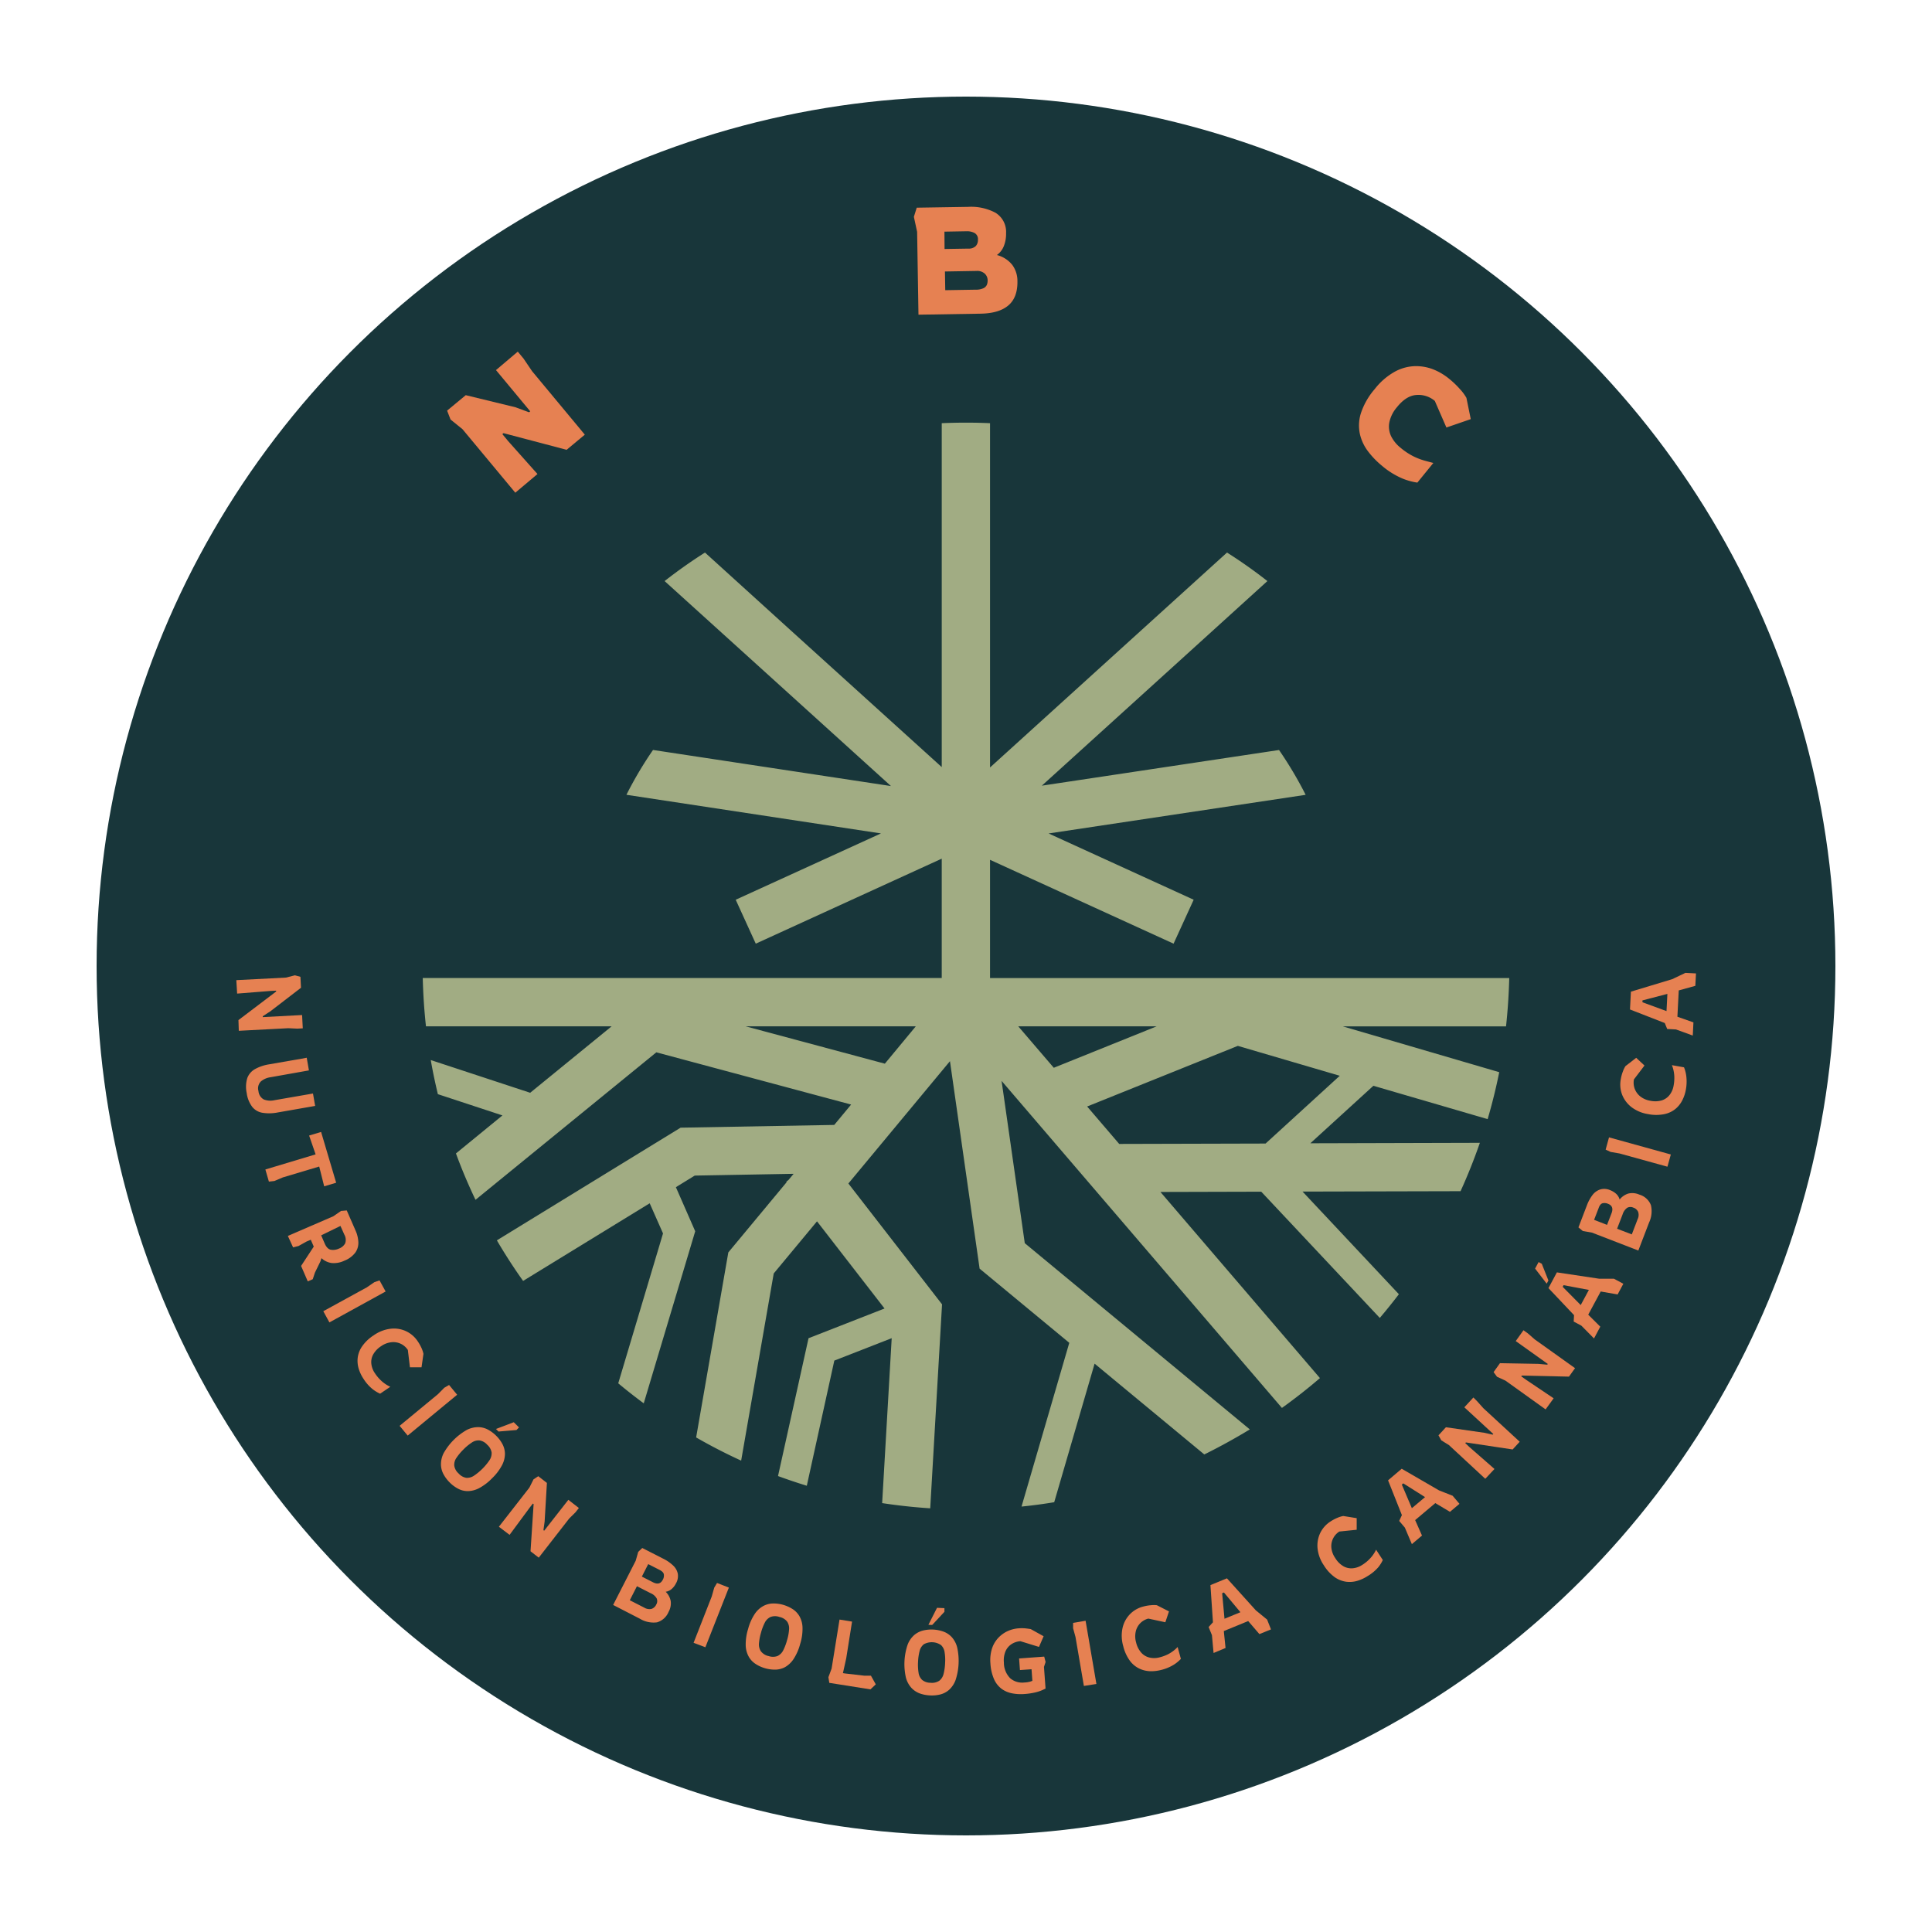 <svg id="Capa_1" data-name="Capa 1" xmlns="http://www.w3.org/2000/svg" viewBox="0 0 500 500"><defs><style>.cls-1{fill:#18363a;}.cls-2{fill:#a1ac83;}.cls-3{fill:#e68152;}</style></defs><circle class="cls-1" cx="250" cy="250" r="225"/><path class="cls-2" d="M390.59,253.12H256.22v-30.6l47.5,21.7,5.2-11.37L271.38,215.7l66.52-10a99.24,99.24,0,0,0-6.89-11.6l-61.38,9.23,37.16-33.7L328,150.38A126.21,126.21,0,0,0,317.55,143l-21.86,19.82-39.47,35.8V109.52c-2.06-.09-4.14-.14-6.22-.14s-4.2.05-6.28.14v89l-39.4-35.67L182.45,143A128.08,128.08,0,0,0,172,150.38l21.24,19.23,37.34,33.82L169,194.09a97.8,97.8,0,0,0-6.88,11.6l65.87,10L190.4,232.85l5.19,11.37,48.13-22v30.89H109.41q.15,6.33.83,12.5h48.05l-21.08,17.2-25.73-8.47c.52,3,1.14,5.92,1.84,8.83l16.71,5.5L118,298.51c1.5,4.1,3.2,8.1,5.06,12l46.8-38.17,50.41,13.52-4.37,5.27-39.76.71L128.59,321c2.11,3.6,4.37,7.11,6.79,10.5l32.76-20.09,3.45,7.8L160,358q3.22,2.69,6.6,5.18l13.32-44.53-5-11.41,4.88-3,25.59-.46-1.33,1.6-.56.44.09.12-15.1,18.18-8.33,47.89q5.67,3.26,11.65,6l8.43-48.44,11.2-13.49,17.48,22.56-19.67,7.69L201.35,382q3.68,1.35,7.45,2.51l7.12-32.39,14.85-5.8L228.3,389q6.13.94,12.44,1.35l3.06-52.79-24.24-31.27,26.29-31.66,7.67,53.69,23.21,19.2L264.37,389.9q4.28-.43,8.46-1.13l10.45-35.86,28.39,23.5q6.06-3,11.78-6.48l-58.24-48.2-6-42,72.55,84.64q5.1-3.65,9.84-7.72l-41.28-48.17,26.09-.07,30.68,32.67q2.55-3,4.94-6.14l-24.93-26.56,40.89-.1q2.78-6.12,5-12.52l-43.87.12L355.43,281,385,289.63q1.76-6,3-12.15L347.5,265.62h42.26Q390.43,259.46,390.59,253.12ZM229,275.28l-36-9.66h44Zm34.53-9.66h35.8l-26.61,10.72Zm64,30.33-37.88.1-8.3-9.69,39-15.69,26.38,7.74Z"/><path class="cls-3" d="M133.36,127.51,119.7,111.08l-3.1-2.51-.89-2.3,4.83-4,12.86,3.13,3.52,1.3.3-.25-8.86-10.67L134,91l1.5,1.81,2.2,3.25,13.65,16.43-4.71,3.92-16.33-4.31-.3.25,1.5,1.81,7.59,8.52Z"/><path class="cls-3" d="M237.7,81.44,237.35,60l-.84-3.89.74-2.36,13.28-.21a13.39,13.39,0,0,1,7.1,1.52,5.79,5.79,0,0,1,2.74,5.27,8.51,8.51,0,0,1-.57,3.33A5.17,5.17,0,0,1,258,66,7.45,7.45,0,0,1,262,68.59a7,7,0,0,1,1.31,4.16c.05,2.83-.74,4.94-2.37,6.31s-4,2.07-7.22,2.12Zm6.75-17,6.18-.1a2.55,2.55,0,0,0,1.9-.66,2.31,2.31,0,0,0,.56-1.65,1.8,1.8,0,0,0-.89-1.74,4.15,4.15,0,0,0-2-.44l-5.78.1Zm.18,10.66,7.81-.13a4.69,4.69,0,0,0,2.08-.38,1.78,1.78,0,0,0,.89-.91,3,3,0,0,0,.19-1.14,2.38,2.38,0,0,0-.75-1.73,2.87,2.87,0,0,0-2.1-.69l-8.2.14Z"/><path class="cls-3" d="M357.69,120.57a22,22,0,0,1-3.62-3.73,11.68,11.68,0,0,1-2.13-4.52,10.49,10.49,0,0,1,.26-5.38,18.35,18.35,0,0,1,3.58-6.25A17.12,17.12,0,0,1,361,96.18a11.52,11.52,0,0,1,5.18-1.42,12.26,12.26,0,0,1,4.81.86A15.63,15.63,0,0,1,375,98a23.23,23.23,0,0,1,2.82,2.69,11.89,11.89,0,0,1,1.69,2.28l1.12,5.5-6.3,2.17-3-6.88a6.54,6.54,0,0,0-4.78-1.54q-2.64.19-5,3.14a8.71,8.71,0,0,0-2,4,5.8,5.8,0,0,0,.49,3.57,9,9,0,0,0,2.48,3,17.2,17.2,0,0,0,3.24,2.15,16.53,16.53,0,0,0,2.75,1.08c.84.24,1.66.45,2.44.65l-4.14,5.09a16.54,16.54,0,0,1-3.83-1.05A20.46,20.46,0,0,1,357.69,120.57Z"/><path class="cls-3" d="M61.16,253.66,74,253l2.32-.59,1.43.39.15,2.83-7.94,6.1L68,263l0,.23,10.18-.54.18,3.44-1.4.08-2.36-.11-12.8.67L61.71,264l9.75-7.39,0-.23-1.4.07-8.69.69Z"/><path class="cls-3" d="M63.85,282.89A7.72,7.72,0,0,1,64,279a4.41,4.41,0,0,1,2-2.32,11,11,0,0,1,3.65-1.23l6-1.05L78,274l1.38-.26.57,3.28L70,278.79a4.83,4.83,0,0,0-2.51,1.11,2.53,2.53,0,0,0-.6,2.46,2.74,2.74,0,0,0,1.34,2.16,4.67,4.67,0,0,0,2.81.21L81,283l.56,3.21-9.72,1.7A11.24,11.24,0,0,1,68,288a4.31,4.31,0,0,1-2.67-1.48A7.55,7.55,0,0,1,63.85,282.89Z"/><path class="cls-3" d="M68.68,302.66l13-3.91L80,293.88l3.1-.93L87,306.09l-3.1.93-1.29-5.12-9.43,2.82-2.17.92-1.42.16Z"/><path class="cls-3" d="M74.5,319.86l11.76-5.09,2-1.38,1.48-.13L92,318.43a8.3,8.3,0,0,1,.74,3,4.39,4.39,0,0,1-.76,2.71,6.45,6.45,0,0,1-2.85,2.12,6.22,6.22,0,0,1-3.37.6,4.8,4.8,0,0,1-2.56-1.25l-.29.86-1.41,2.89-.56,1.7-1.29.56-1.73-4,3.28-5-.77-1.78-1.12.48-2.06,1.15-1.4.35Zm8.62-.15.91,2.1c.41.95.94,1.49,1.58,1.62a3.52,3.52,0,0,0,2.11-.3,3,3,0,0,0,1.61-1.35,2.74,2.74,0,0,0-.22-2.27l-1-2.24Z"/><path class="cls-3" d="M83.67,339.34l11.26-6.17,1.95-1.34,1.34-.47,1.58,2.88-14.55,8Z"/><path class="cls-3" d="M94.11,356.89a9.83,9.83,0,0,1-1.23-2.52,7.09,7.09,0,0,1-.32-2.87,6.62,6.62,0,0,1,1.11-3,10.54,10.54,0,0,1,3.06-2.93,9.42,9.42,0,0,1,4.26-1.68,7.42,7.42,0,0,1,4,.58,7.33,7.33,0,0,1,3.11,2.65,11.16,11.16,0,0,1,1,1.78,7.54,7.54,0,0,1,.49,1.47l-.5,3.48-3,0-.54-4.48a4.48,4.48,0,0,0-4.28-2,5.69,5.69,0,0,0-2.61,1,6.11,6.11,0,0,0-2.1,2.2,4.08,4.08,0,0,0-.45,2.45,5.33,5.33,0,0,0,.93,2.39,10.29,10.29,0,0,0,1.56,1.86,9,9,0,0,0,1.41,1.09,9.79,9.79,0,0,0,1,.54l-2.64,1.79a9.75,9.75,0,0,1-1.89-1.14A10.9,10.9,0,0,1,94.11,356.89Z"/><path class="cls-3" d="M103.42,369l9.91-8.18,1.65-1.67,1.24-.72,2.09,2.53-12.8,10.57Z"/><path class="cls-3" d="M116.36,383.64a9,9,0,0,1-1.56-2.07,5.51,5.51,0,0,1-.68-2.52,6.37,6.37,0,0,1,.71-3,15.9,15.9,0,0,1,6-6,6.53,6.53,0,0,1,3-.71,5.51,5.51,0,0,1,2.52.68,9.22,9.22,0,0,1,2.07,1.56,9,9,0,0,1,1.6,2.13,5.52,5.52,0,0,1,.66,2.51,6.45,6.45,0,0,1-.74,2.94,13.23,13.23,0,0,1-2.59,3.41,13.4,13.4,0,0,1-3.41,2.59,6.51,6.51,0,0,1-2.94.74,5.36,5.36,0,0,1-2.51-.66A8.75,8.75,0,0,1,116.36,383.64Zm2.32-2.32a3.38,3.38,0,0,0,2,1.14,3.19,3.19,0,0,0,2-.56,15,15,0,0,0,4-4,3.2,3.2,0,0,0,.55-2,3.4,3.4,0,0,0-1.14-2,3.33,3.33,0,0,0-2-1.12,3.09,3.09,0,0,0-2,.56,13.35,13.35,0,0,0-2.17,1.8,14,14,0,0,0-1.8,2.16,3.13,3.13,0,0,0-.56,2A3.33,3.33,0,0,0,118.68,381.32Zm9.68-11.5,4.6-1.75,1.36,1.35-.66.67-4.64.39Z"/><path class="cls-3" d="M129.11,395.12,137,385l1.07-2.14,1.23-.82,2.24,1.74-.59,10-.31,2.22.19.15,6.26-8,2.72,2.12-.87,1.11L147.3,393l-7.87,10.12-2.13-1.65.8-12.21-.19-.15-.86,1.11-5.17,7Z"/><path class="cls-3" d="M158.68,415.36l5.84-11.44.65-2.3,1.05-1,5.43,2.77a10.25,10.25,0,0,1,2.56,1.77,4,4,0,0,1,1.2,2.1,3.78,3.78,0,0,1-.46,2.5,4.69,4.69,0,0,1-1.08,1.43,3.11,3.11,0,0,1-1.59.76,4.58,4.58,0,0,1,1.3,2.4,4.5,4.5,0,0,1-.55,2.8,4.65,4.65,0,0,1-3,2.71,6.84,6.84,0,0,1-4.44-.94Zm4.31-1.22,3.75,1.92a2.56,2.56,0,0,0,1.88.32,2.09,2.09,0,0,0,1.22-1.13,1.72,1.72,0,0,0,.11-1.58,3.25,3.25,0,0,0-1.56-1.35l-3.55-1.81Zm3.12-6.12,2.88,1.47c1.17.6,2,.38,2.54-.65a2.14,2.14,0,0,0,.27-1.41c-.07-.43-.46-.82-1.16-1.17l-2.88-1.47Z"/><path class="cls-3" d="M179.5,425.16l4.7-12,.64-2.27.73-1.22,3.06,1.2-6.08,15.44Z"/><path class="cls-3" d="M198,431.74a8.86,8.86,0,0,1-2.37-1.06,5.44,5.44,0,0,1-1.82-1.87,6.37,6.37,0,0,1-.82-2.94,13.27,13.27,0,0,1,.61-4.26,13.12,13.12,0,0,1,1.74-3.94,6.27,6.27,0,0,1,2.25-2.06,5.45,5.45,0,0,1,2.53-.63,9,9,0,0,1,2.57.35,9.54,9.54,0,0,1,2.43,1.09,5.47,5.47,0,0,1,1.79,1.88,6.31,6.31,0,0,1,.78,2.92,13.05,13.05,0,0,1-.61,4.24,13.23,13.23,0,0,1-1.72,3.92,6.52,6.52,0,0,1-2.21,2.08,5.51,5.51,0,0,1-2.52.64A9.21,9.21,0,0,1,198,431.74Zm.9-3.16a3.43,3.43,0,0,0,2.31,0,3.2,3.2,0,0,0,1.48-1.46,13.47,13.47,0,0,0,1-2.64,12.36,12.36,0,0,0,.52-2.8,3.13,3.13,0,0,0-.49-2,3.36,3.36,0,0,0-2-1.21,3.33,3.33,0,0,0-2.3,0,3.14,3.14,0,0,0-1.48,1.45,13.25,13.25,0,0,0-1,2.64,13.45,13.45,0,0,0-.52,2.76,3.17,3.17,0,0,0,.48,2A3.39,3.39,0,0,0,198.86,428.58Z"/><path class="cls-3" d="M214.62,435.52l-.23-1.46.83-2.24,2.05-12.68,3.24.53L219,429.18l-.85,3.82.46.08,5.1.59,1.69,0,1.25,2.24-1.38,1.3Z"/><path class="cls-3" d="M240.67,438.77a9.2,9.2,0,0,1-2.55-.48,5.73,5.73,0,0,1-2.19-1.41,6.32,6.32,0,0,1-1.47-2.68,15.69,15.69,0,0,1,.42-8.52,6.3,6.3,0,0,1,1.71-2.52,5.63,5.63,0,0,1,2.33-1.19,9.22,9.22,0,0,1,5.19.27,5.44,5.44,0,0,1,2.17,1.41,6.28,6.28,0,0,1,1.43,2.68,15.91,15.91,0,0,1-.41,8.47,6.48,6.48,0,0,1-1.68,2.53,5.54,5.54,0,0,1-2.3,1.2A9,9,0,0,1,240.67,438.77Zm.16-3.27a3.46,3.46,0,0,0,2.25-.52,3.17,3.17,0,0,0,1.11-1.75,13.15,13.15,0,0,0,.4-2.81,12.55,12.55,0,0,0-.13-2.84,3.12,3.12,0,0,0-.93-1.84,4.26,4.26,0,0,0-4.44-.21,3.17,3.17,0,0,0-1.1,1.76,13.61,13.61,0,0,0-.4,2.79,13,13,0,0,0,.13,2.81,3.12,3.12,0,0,0,.93,1.87A3.41,3.41,0,0,0,240.83,435.5Zm-.56-15,2.23-4.4,1.92.09,0,.94-3.17,3.41Z"/><path class="cls-3" d="M265.11,438.41a12,12,0,0,1-3.2-.18,6.8,6.8,0,0,1-2.71-1.17,6.39,6.39,0,0,1-1.94-2.48,11.91,11.91,0,0,1-.94-4.08,10,10,0,0,1,.4-3.84,7.42,7.42,0,0,1,1.63-2.78,7.8,7.8,0,0,1,2.43-1.75,8.27,8.27,0,0,1,2.82-.72,10.65,10.65,0,0,1,1.69,0c.46.05.95.11,1.47.2l3.33,1.85-1.2,2.76-4.81-1.48a4.83,4.83,0,0,0-2.33.78,4.19,4.19,0,0,0-1.54,1.87,6.08,6.08,0,0,0-.4,2.89,5.72,5.72,0,0,0,1.65,4.07,4.78,4.78,0,0,0,3.64,1.08,6.67,6.67,0,0,0,1.49-.22l.59-.21-.22-3-3,.21-.22-3,6.5-.48.36,1.39-.42,1.28.41,5.6-.84.4a11.2,11.2,0,0,1-1.71.57A17.39,17.39,0,0,1,265.11,438.41Z"/><path class="cls-3" d="M280.51,436.32l-2.17-12.66-.62-2.27V420l3.23-.55,2.8,16.36Z"/><path class="cls-3" d="M300.54,432.17a10.23,10.23,0,0,1-2.78.34,7.15,7.15,0,0,1-2.82-.64,6.66,6.66,0,0,1-2.48-2,10.75,10.75,0,0,1-1.77-3.86,9.56,9.56,0,0,1-.2-4.57,7.41,7.41,0,0,1,1.85-3.59,7.24,7.24,0,0,1,3.52-2.07,10.34,10.34,0,0,1,2-.35,6.3,6.3,0,0,1,1.54,0l3.13,1.6-.94,2.81-4.41-.95a4.56,4.56,0,0,0-2.12,1.23,4.5,4.5,0,0,0-1.14,2.17,5.72,5.72,0,0,0,.11,2.8,6.05,6.05,0,0,0,1.4,2.7A4.14,4.14,0,0,0,297.6,429a5.36,5.36,0,0,0,2.57-.1,10.29,10.29,0,0,0,2.27-.86,9.45,9.45,0,0,0,1.48-1,7.82,7.82,0,0,0,.85-.8l.84,3.08a9.62,9.62,0,0,1-1.7,1.42A11.16,11.16,0,0,1,300.54,432.17Z"/><path class="cls-3" d="M314.07,427.79l-.42-4.61-.86-2.11,1.12-1.22-.65-9.63,4.27-1.75,7.47,8.28,2.93,2.4,1,2.54-3,1.21-2.9-3.37-6.31,2.59.45,4.38Zm2.83-8.86,4.12-1.69-4.27-5.11-.46.19Z"/><path class="cls-3" d="M353.88,407.92a10.35,10.35,0,0,1-2.54,1.18,7.14,7.14,0,0,1-2.88.26,6.78,6.78,0,0,1-3-1.16,10.78,10.78,0,0,1-2.87-3.13,9.48,9.48,0,0,1-1.6-4.28,7.53,7.53,0,0,1,.66-4,7.33,7.33,0,0,1,2.71-3.05,11.13,11.13,0,0,1,1.8-.95,7,7,0,0,1,1.48-.45l3.47.56,0,3-4.49.46a4.47,4.47,0,0,0-2.06,4.23,5.66,5.66,0,0,0,1,2.63,6.05,6.05,0,0,0,2.16,2.15,4.14,4.14,0,0,0,2.44.49,5.36,5.36,0,0,0,2.41-.88,9.77,9.77,0,0,0,1.89-1.53,8.73,8.73,0,0,0,1.11-1.39,8.14,8.14,0,0,0,.56-1l1.74,2.67a9.35,9.35,0,0,1-1.17,1.87A11.21,11.21,0,0,1,353.88,407.92Z"/><path class="cls-3" d="M365.39,399.62l-1.81-4.27-1.47-1.74.7-1.5-3.58-9,3.53-3,9.66,5.6,3.52,1.39,1.77,2.09-2.46,2.07L371.46,389l-5.22,4.4,1.77,4Zm0-9.3,3.41-2.87-5.64-3.56-.37.32Z"/><path class="cls-3" d="M384.39,382.71,375,374l-2-1.25-.72-1.29,1.92-2.09,9.91,1.43,2.2.49.16-.17-7.5-6.91,2.34-2.54,1,1,1.57,1.76,9.42,8.69-1.83,2-12.1-1.82-.16.18,1,.95,6.56,5.74Z"/><path class="cls-3" d="M400,364.75,389.6,357.3l-2.18-1-.88-1.2,1.65-2.31,10,.18,2.24.21.14-.19-8.3-5.92,2-2.8,1.14.81,1.77,1.55,10.44,7.45-1.57,2.19L393.83,356l-.13.2,1.14.81,7.24,4.87Z"/><path class="cls-3" d="M400.28,332.21l-3-3.9.91-1.69.82.44,1.72,4.33Zm12.25,14.18-3.26-3.3-2-1.07.09-1.66-6.62-7,2.18-4.07,11,1.65h3.78l2.42,1.3L418.64,335l-4.38-.76-3.23,6,3.12,3.1Zm-3.44-8.64,2.11-3.92-6.55-1.23-.23.43Z"/><path class="cls-3" d="M424,323.64,412,319l-2.36-.41-1.14-.94,2.18-5.69a10.55,10.55,0,0,1,1.49-2.73,4.08,4.08,0,0,1,2-1.41,3.77,3.77,0,0,1,2.53.19,5.07,5.07,0,0,1,1.54.93,3.15,3.15,0,0,1,.92,1.5,4.6,4.6,0,0,1,2.25-1.55,4.5,4.5,0,0,1,2.84.27,4.58,4.58,0,0,1,3,2.71,6.85,6.85,0,0,1-.47,4.52ZM415.9,317l1.16-3c.47-1.23.17-2.05-.91-2.46a2.24,2.24,0,0,0-1.44-.13c-.41.13-.76.55-1,1.28l-1.16,3Zm6.41,2.46,1.51-3.94a2.5,2.5,0,0,0,.13-1.89,2.06,2.06,0,0,0-1.26-1.1,1.77,1.77,0,0,0-1.58.05,3.29,3.29,0,0,0-1.18,1.7L418.5,318Z"/><path class="cls-3" d="M431.53,301.94l-12.38-3.42-2.32-.4-1.29-.6.87-3.17,16,4.43Z"/><path class="cls-3" d="M436.3,282a9.84,9.84,0,0,1-.88,2.67,7,7,0,0,1-1.77,2.28,6.66,6.66,0,0,1-2.89,1.38,10.63,10.63,0,0,1-4.24,0,9.54,9.54,0,0,1-4.22-1.75,7.62,7.62,0,0,1-2.47-3.21,7.34,7.34,0,0,1-.37-4.07,10.08,10.08,0,0,1,.54-2,6.7,6.7,0,0,1,.67-1.39l2.78-2.15,2.14,2-2.73,3.59a4.56,4.56,0,0,0,.21,2.44,4.61,4.61,0,0,0,1.48,2,5.71,5.71,0,0,0,2.58,1.09,6.07,6.07,0,0,0,3-.12,4.17,4.17,0,0,0,2-1.44,5.38,5.38,0,0,0,1-2.37,10.74,10.74,0,0,0,.18-2.42,9.7,9.7,0,0,0-.26-1.76,7.47,7.47,0,0,0-.37-1.11l3.14.56a9,9,0,0,1,.57,2.13A11.46,11.46,0,0,1,436.3,282Z"/><path class="cls-3" d="M438.09,268l-4.35-1.58-2.27-.12-.63-1.54-9-3.51.24-4.61,10.68-3.23,3.42-1.63,2.74.14-.17,3.21-4.29,1.19-.35,6.81,4.15,1.46Zm-6.8-6.33.23-4.45-6.45,1.68,0,.49Z"/></svg>